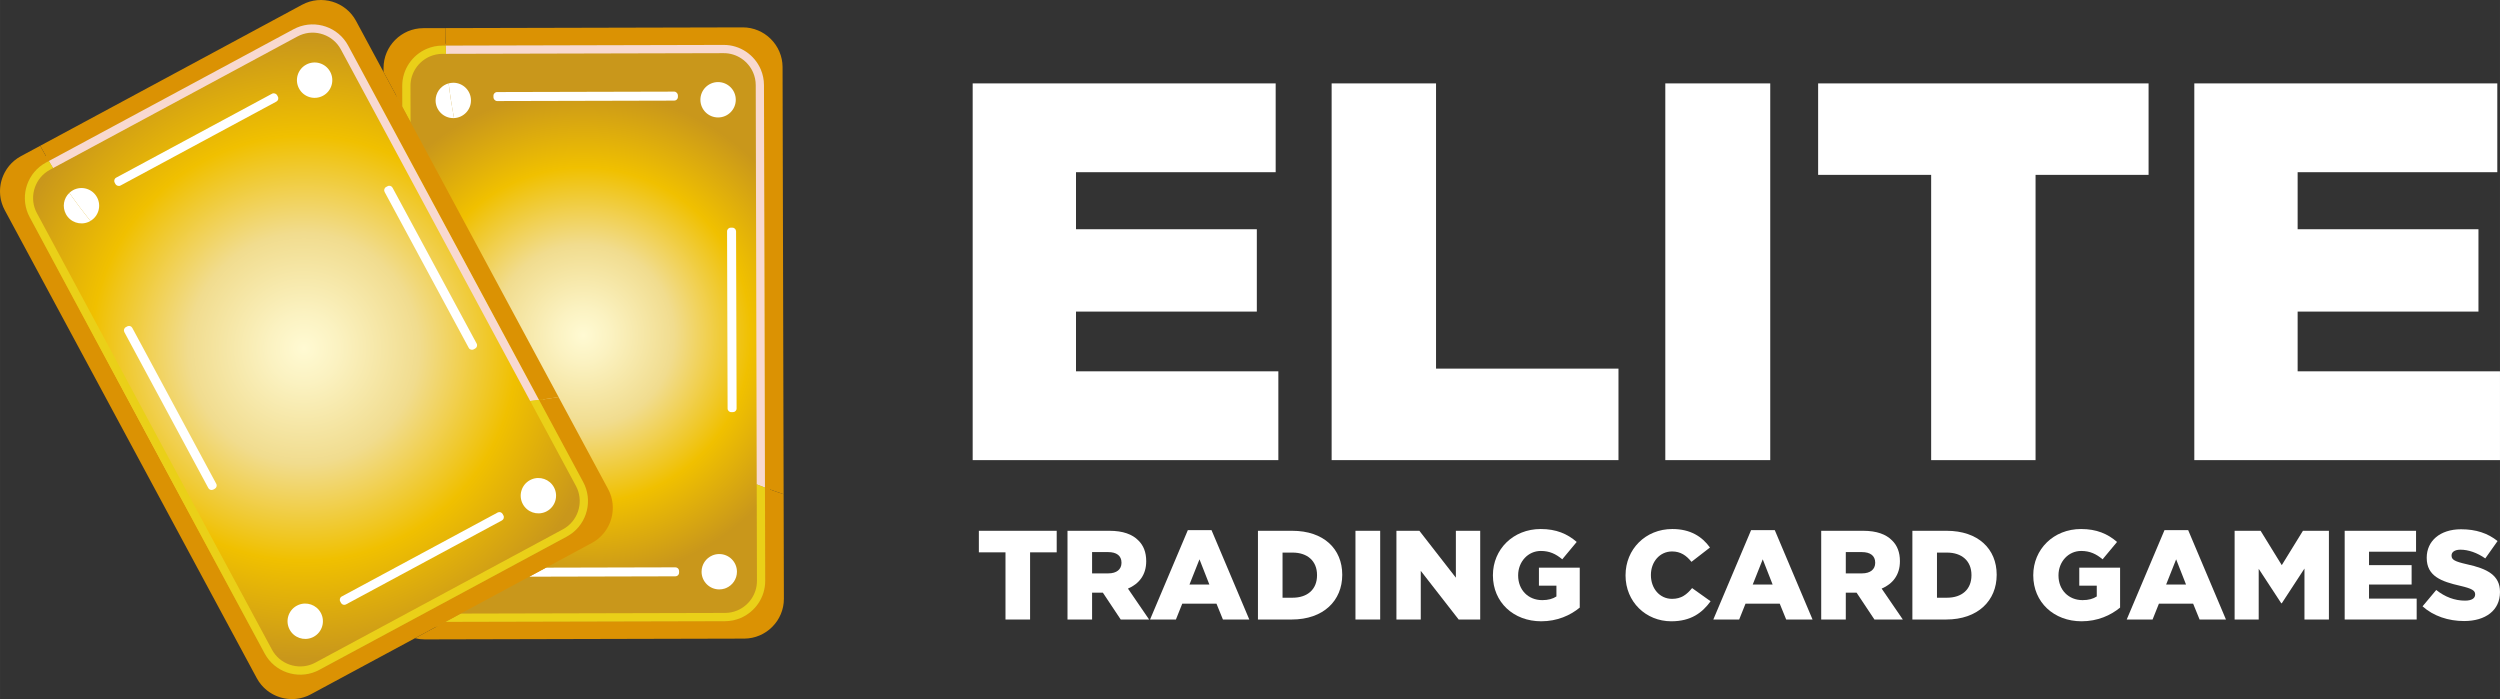 <?xml version="1.0" encoding="UTF-8"?> <svg xmlns="http://www.w3.org/2000/svg" xmlns:xlink="http://www.w3.org/1999/xlink" id="Layer_1" width="104.799mm" height="29.305mm" viewBox="0 0 297.068 83.07"><rect x="0" y="0" width="297.068" height="83.07" fill="#333333" stroke="none"/><defs><style>.cls-1{fill:url(#Gold_Radial);}.cls-1,.cls-2,.cls-3,.cls-4,.cls-5,.cls-6{stroke-width:0px;}.cls-2{fill:url(#Gold_Radial-2);}.cls-3{fill:#f8d9d0;}.cls-4{fill:#db9203;}.cls-5{fill:#fff;}.cls-6{fill:#ead018;}</style><radialGradient id="Gold_Radial" cx="69.312" cy="39.837" fx="69.312" fy="39.837" r="29.096" gradientUnits="userSpaceOnUse"><stop offset="0" stop-color="#fffad3"></stop><stop offset=".113" stop-color="#fbf2c1"></stop><stop offset=".337" stop-color="#f2df95"></stop><stop offset=".371" stop-color="#f1dc8e"></stop><stop offset=".685" stop-color="#f0c000"></stop><stop offset="1" stop-color="#c9971b"></stop></radialGradient><radialGradient id="Gold_Radial-2" cx="36.114" cy="41.396" fx="36.114" fy="41.396" r="36.888" xlink:href="#Gold_Radial"></radialGradient></defs><path class="cls-1" d="m51.867,74.479h34.91c2.619,0,4.743-2.124,4.743-4.743V9.958c0-2.63-2.132-4.762-4.762-4.762h-34.891c-2.63,0-4.762,2.132-4.762,4.762v59.759c0,2.63,2.132,4.762,4.762,4.762Z"></path><path class="cls-2" d="m37.106,80.169l30.766-16.497c2.309-1.238,3.177-4.113,1.939-6.421L41.563,4.569c-1.243-2.318-4.129-3.189-6.447-1.946L4.367,19.11c-2.318,1.243-3.189,4.129-1.946,6.447l28.239,52.666c1.243,2.318,4.129,3.189,6.447,1.946Z"></path><path class="cls-4" d="m90.897,57.939l-.118-47.833c-.002-.654-.137-1.281-.379-1.85-.73-1.715-2.436-2.922-4.413-2.918l-33.039.082h0c-.029-.696-.044-1.389-.044-2.081h0l35.344-.087c2.602-.006,4.734,2.116,4.741,4.718l.126,50.76c-.744-.249-1.484-.512-2.217-.79h0Z"></path><path class="cls-3" d="m89.918,57.558l-.117-47.449c-.001-.521-.108-1.017-.301-1.469-.582-1.365-1.942-2.329-3.51-2.323l-32.992.081c-.01-.163-.018-.327-.026-.49-.008-.163-.016-.326-.023-.488l33.039-.082c1.977-.004,3.682,1.203,4.413,2.918.242.569.378,1.196.379,1.85l.118,47.833c-.164-.062-.328-.125-.491-.189-.163-.064-.326-.128-.489-.193Z"></path><path class="cls-5" d="m85.323,9.754c1.161-.003,2.104.936,2.107,2.096.003,1.161-.936,2.104-2.097,2.107-1.161.003-2.104-.936-2.107-2.097-.003-1.161.936-2.104,2.096-2.107Z"></path><path class="cls-5" d="m53.857,9.832c1.161-.003,2.104.936,2.107,2.097.003,1.132-.891,2.055-2.013,2.103-.262-1.367-.475-2.742-.64-4.123.174-.047.357-.075.546-.076Z"></path><path class="cls-5" d="m86.862,27.056h.198c.24,0,.435.195.435.435v21.048c0,.24-.195.436-.436.436h-.198c-.24,0-.435-.195-.435-.435v-21.048c0-.24.195-.436.436-.436Z" transform="translate(-.112 .258) rotate(-.17)"></path><rect class="cls-5" x="58.634" y="10.913" width="21.919" height="1.069" rx=".436" ry=".436" transform="translate(-.028 .172) rotate(-.142)"></rect><path class="cls-4" d="m52.948,5.42l-.383.001c-.654.002-1.28.137-1.85.379-1.715.731-2.922,2.436-2.919,4.413l.006,2.482-.977-1.814-1.25-2.321h0l-.001-.473c-0-.147.008-.291.021-.435.004-.042.009-.084.014-.126.012-.106.028-.21.047-.313.008-.041.015-.082.023-.122.029-.137.063-.273.104-.406 0-0.0 0-.001 0-.001.042-.134.091-.264.143-.393.015-.037.032-.073.048-.109.042-.095.087-.188.135-.28.018-.035.036-.07.055-.105.067-.12.136-.238.213-.351 0-0.0 0-.001 0-.001.077-.114.16-.224.247-.331.024-.03.05-.059.075-.089.067-.078.135-.154.207-.228.027-.028.054-.057.083-.085.095-.094.193-.185.296-.271.002-.002.004-.004.007-.006.105-.087.216-.169.329-.247.032-.022.066-.043.098-.065.085-.056.172-.109.261-.16.035-.02.071-.041.107-.06.115-.062.233-.12.353-.172.006-.003.013-.006.019-.009.001-.001.002-.001.004-.002.075-.032.154-.057.231-.085.067-.024.131-.052.199-.073.076-.024.156-.041.234-.061.072-.019.144-.041.217-.057.08-.017.162-.025.243-.038.075-.011.148-.027.224-.035.158-.017.318-.025.48-.026l2.612-.006c0,.692.015,1.385.044,2.081Z"></path><path class="cls-4" d="m86.156,73.813c.655-.002,1.281-.137,1.851-.38,1.715-.731,2.922-2.436,2.918-4.413l-.027-11.081c.734.278,1.474.541,2.217.79h0l.031,12.417c0.0.147-.008.291-.021.435-.004.042-.009.084-.014.126-.012.105-.028.209-.047.312-.008.041-.015.083-.024.124-.029.136-.062.27-.103.401-.001.002-.001.004-.002.006-.041.133-.09.263-.143.391-.016.038-.033.075-.049.113-.041.093-.085.185-.132.275-.019.036-.037.073-.057.109-.065.117-.133.232-.207.342-.002.003-.004.006-.006.009-.076.113-.159.222-.245.328-.025.031-.052.061-.078.092-.065.077-.133.152-.203.225-.028.029-.056.059-.085.087-.094.093-.191.183-.292.267-.003.003-.006.006-.01.009-.105.087-.215.168-.327.246-.033.023-.067.044-.1.066-.085.056-.171.109-.26.159-.036.02-.071.041-.108.06-.116.062-.233.12-.355.172-.006.003-.012.006-.018.008-.001.001-.002.001-.004.002-.081.035-.165.062-.248.092-.061.022-.119.048-.181.067-.086.027-.175.047-.263.069-.063.016-.124.036-.188.049-.093.019-.189.03-.284.044-.061.009-.122.022-.184.029-.158.017-.319.025-.481.026l-37.956.094c-.184 0-.365-.013-.544-.033-.057-.006-.112-.017-.168-.025-.123-.018-.244-.04-.363-.068-.029-.007-.059-.009-.087-.016l.008-.004,3.602-1.94,33.237-.082Z"></path><path class="cls-6" d="m86.154,72.834c.521-.001,1.017-.108,1.469-.301,1.365-.582,2.328-1.942,2.323-3.51l-.028-11.465h0c.163.065.326.129.489.193.163.064.327.127.491.189h0s.027,11.081.027,11.081c.004,1.977-1.203,3.682-2.918,4.413-.569.243-1.196.378-1.851.38l-33.237.082h0s1.826-.984,1.826-.984l31.408-.078Z"></path><path class="cls-6" d="m52.997,6.398h0l-.429.001c-.521.001-1.016.109-1.469.301-1.365.582-2.328,1.942-2.324,3.51l.011,4.31-.983-1.826-.006-2.482c-.003-1.977,1.204-3.682,2.919-4.413.569-.242,1.196-.378,1.85-.379l.383-.001h0c.007.163.014.326.023.488.007.163.016.327.026.49Z"></path><path class="cls-5" d="m53.951,14.031c0.0.001 0.0.002 0.0.003-.028.001-.056.002-.084.002-1.161.003-2.104-.936-2.107-2.097-.002-.87.525-1.619,1.279-1.94.087-.037.178-.069.271-.094,0,.001 0.0.002 0.0.003.165,1.381.379,2.757.64,4.123Z"></path><path class="cls-5" d="m83.365,67.942c-.002-.87.525-1.619,1.279-1.939.251-.107.528-.167.818-.167,1.161-.003,2.104.935,2.107,2.096.002.871-.525,1.619-1.279,1.94-.063.027-.127.051-.193.071-.197.062-.407.096-.625.096-1.161.003-2.104-.935-2.107-2.097Z"></path><path class="cls-5" d="m80.693,67.85l0.0.197c.001.18-.11.336-.266.402-.052.022-.109.034-.168.035l-17.371.043h0l1.303-.702.691-.372,15.375-.038c.24-0.0.436.195.437.435Z"></path><path class="cls-4" d="m35.899.562c2.29-1.234,5.172-.369,6.406,1.921l3.272,6.076h0s1.25,2.321,1.25,2.321l.977,1.814.983,1.826,10.869,20.183,6.717,12.473h0c-.773.131-1.55.249-2.328.35L41.365,5.411c-1.181-2.187-3.836-3.087-6.082-2.131-.133.057-.264.12-.393.189L5.801,19.134c-.354-.6-.694-1.204-1.02-1.814"></path><path class="cls-3" d="m35.283,3.28c2.246-.955,4.902-.056,6.082,2.131l22.679,42.115h0c-.174.023-.348.044-.522.065-.174.021-.348.041-.522.061L40.503,5.875c-.932-1.736-3.058-2.454-4.837-1.695-.106.045-.21.095-.313.15L6.305,19.974h0c-.086-.14-.171-.28-.254-.42-.084-.14-.168-.28-.251-.42h0L34.89,3.469c.129-.07.261-.133.393-.189Z"></path><path class="cls-5" d="m38.381,11.377c-1.022.551-2.297.168-2.847-.854-.55-1.022-.168-2.296.854-2.847,1.022-.55,2.297-.168,2.847.854.55,1.022.168,2.297-.854,2.847Z"></path><path class="cls-5" d="m8.684,22.595c1.022-.55,2.296-.168,2.847.854.537.997.184,2.233-.782,2.803-.875-1.081-1.713-2.193-2.51-3.333.131-.124.279-.235.446-.324Z"></path><path class="cls-5" d="m51.072,20.859h.197c.24,0,.435.195.435.435v21.049c0,.24-.195.435-.435.435h-.198c-.241,0-.436-.195-.436-.436v-21.047c0-.241.195-.436.436-.436Z" transform="translate(-8.972 28.116) rotate(-28.351)"></path><rect class="cls-5" x="12.361" y="16.058" width="21.92" height="1.069" rx=".436" ry=".436" transform="translate(-5.079 13.04) rotate(-28.303)"></rect><path class="cls-4" d="m32.206,82.369c-.058-.035-.116-.07-.172-.107-.068-.046-.134-.095-.2-.145-.053-.04-.107-.079-.159-.121-.066-.054-.129-.112-.192-.17-.048-.044-.097-.086-.143-.132-.064-.063-.123-.131-.184-.199-.041-.046-.084-.089-.123-.137-.064-.078-.124-.161-.184-.243-.031-.042-.064-.082-.093-.125-.087-.129-.168-.262-.243-.401L.559,24.965c-.068-.125-.129-.252-.184-.381-.004-.01-.007-.019-.011-.029-.025-.059-.044-.119-.066-.178-.032-.085-.065-.17-.091-.256-.019-.063-.034-.127-.051-.19-.022-.084-.044-.167-.062-.251-.013-.066-.023-.132-.034-.198-.013-.082-.026-.165-.035-.247-.007-.067-.011-.135-.015-.202-.005-.082-.01-.163-.011-.245-.001-.068.001-.135.003-.203.003-.081.006-.161.013-.242.006-.068.013-.135.022-.202.01-.08.022-.159.036-.238.012-.067.025-.133.04-.199.017-.078.037-.156.058-.233.018-.065.037-.13.058-.195.025-.076.051-.151.08-.227.024-.063.048-.126.075-.188.032-.074.066-.147.102-.22.029-.06.059-.12.091-.179.039-.072.081-.142.124-.211.035-.057.069-.114.106-.17.046-.069.096-.136.146-.202.04-.053.078-.106.119-.157.054-.067.113-.13.171-.193.043-.047.085-.096.13-.142.064-.064.132-.124.2-.185.045-.041.088-.083.136-.122.078-.065.161-.124.244-.184.042-.03.082-.064.125-.093.129-.087.262-.168.402-.243l2.299-1.238c.327.61.666,1.214,1.02,1.814h0l-.337.181c-2.187,1.18-3.087,3.836-2.132,6.081.057.133.12.264.189.394l27.933,51.871c1.181,2.187,3.836,3.087,6.082,2.132.133-.057.264-.12.394-.189l29.426-15.846c2.187-1.181,3.087-3.836,2.132-6.082-.056-.132-.12-.264-.19-.394l0.0.001-5.254-9.756h0c.778-.101,1.554-.219,2.328-.35l3.135,5.822,2.752,5.11c.068.125.129.252.184.381.004.01.007.019.011.029.025.059.044.119.067.179.032.085.064.169.091.255.02.064.035.128.051.192.022.083.044.166.061.25.013.066.023.133.034.199.013.082.026.164.035.246.007.068.011.135.015.203.005.081.01.162.011.243.001.068-.001.136-.004.204-.003.08-.006.16-.013.24-.006.068-.014.136-.022.203-.01.079-.021.158-.035.236-.012.067-.025.134-.04.201-.017.078-.036.155-.058.231-.018.066-.037.131-.058.196-.025.076-.051.151-.08.226-.024.063-.048.126-.075.189-.032.074-.066.147-.102.219-.03.06-.059.121-.091.18-.039.071-.081.141-.123.21-.035.057-.069.115-.106.17-.046.069-.096.135-.146.202-.04.053-.078.107-.12.158-.054.066-.112.129-.17.193-.043.048-.085.096-.131.142-.064.064-.132.124-.2.185-.045.041-.089.083-.136.122-.078.065-.162.125-.245.185-.042.03-.081.063-.124.092-.129.087-.262.168-.402.243l-5.456,2.938-.691.372-1.303.702-8.142,4.385-1.826.984-3.602,1.94-12.398,6.676c-.128.069-.258.131-.389.187-.008.004-.017.006-.025.009-.057.024-.114.042-.171.063-.087.033-.175.066-.263.093-.062.019-.125.033-.187.05-.084.022-.169.045-.254.062-.065.013-.131.022-.196.033-.083.013-.166.027-.249.035-.067.007-.134.011-.201.015-.082.005-.163.01-.245.011-.068.001-.136-.002-.203-.004-.081-.003-.161-.006-.241-.013-.068-.006-.136-.014-.203-.022-.079-.01-.158-.021-.236-.035-.067-.012-.134-.026-.201-.041-.077-.017-.154-.036-.231-.057-.066-.018-.132-.037-.197-.059-.075-.024-.15-.051-.224-.079-.064-.024-.128-.049-.191-.076-.073-.031-.145-.065-.216-.1-.061-.03-.122-.06-.182-.092-.071-.038-.14-.08-.209-.122Z"></path><path class="cls-6" d="m6.305,19.974l-.377.203c-1.736.932-2.455,3.058-1.696,4.836.045.106.095.21.151.313l27.933,51.871c.932,1.736,3.057,2.454,4.836,1.695.106-.045.21-.095.313-.151l29.426-15.846c1.736-.932,2.455-3.058,1.695-4.837-.045-.106-.095-.21-.15-.312l-0-.001-5.436-10.094s0,0,0,0c.174-.019.348-.04.522-.061.174-.021.348-.043.522-.065l5.254,9.756-0-.001c.07.13.133.262.19.394.955,2.246.056,4.902-2.132,6.082l-29.426,15.846c-.13.07-.261.133-.394.189-2.246.955-4.902.056-6.082-2.132L3.521,25.791c-.07-.13-.133-.261-.189-.394-.955-2.246-.056-4.901,2.132-6.081l.337-.181c.083.14.166.28.251.42.084.141.169.28.254.42Z"></path><path class="cls-5" d="m10.502,26.38c-.988.421-2.152.026-2.671-.938-.461-.856-.268-1.888.407-2.525 0.0.001.001.001.001.002.797,1.14,1.635,2.251,2.51,3.333.001.001.001.001.002.002-.024.014-.049.028-.073.041-.058.031-.116.059-.175.084Z"></path><path class="cls-5" d="m35.274,71.971c.058-.031.116-.059.175-.084.988-.421,2.152-.026,2.671.938.55,1.022.168,2.297-.854,2.847-.058.031-.116.059-.175.084-.988.421-2.153.026-2.672-.938-.551-1.022-.168-2.297.854-2.847Z"></path><path class="cls-5" d="m62.978,57.052c.058-.031.116-.059.175-.084.988-.421,2.153-.026,2.672.938.55,1.022.168,2.297-.854,2.847-.058.031-.116.059-.175.084-.988.421-2.152.026-2.672-.938-.55-1.022-.168-2.297.854-2.847Z"></path><path class="cls-5" d="m40.603,70.881l18.532-9.98c.012-.006.024-.012.036-.017.204-.087.447-.005.554.194l.094.174c.114.211.034.476-.177.59l-18.532,9.98c-.012.006-.024.012-.036.017-.204.087-.447.005-.554-.194l-.093-.174c-.114-.211-.034-.477.177-.59Z"></path><path class="cls-5" d="m14.952,38.875l.174-.094c.012-.006.024-.012.036-.017.204-.087.447-.005.554.194l9.98,18.532c.114.211.034.476-.177.59l-.174.094c-.012.006-.024.012-.036.017-.204.087-.447.005-.554-.194l-9.98-18.532c-.113-.211-.034-.477.177-.59Z"></path><path class="cls-5" d="m119.478,65.634h-3.163v-2.561h9.249v2.561h-3.163v7.983h-2.922v-7.983Z"></path><path class="cls-5" d="m126.847,63.073h4.985c1.612,0,2.727.422,3.435,1.145.618.602.934,1.416.934,2.455v.03c0,1.612-.859,2.681-2.169,3.239l2.515,3.675h-3.374l-2.123-3.193h-1.28v3.193h-2.922v-10.543Zm4.85,5.061c.994,0,1.566-.482,1.566-1.25v-.03c0-.828-.602-1.25-1.581-1.25h-1.913v2.53h1.928Z"></path><path class="cls-5" d="m141.145,62.998h2.817l4.488,10.619h-3.133l-.767-1.883h-4.067l-.753,1.883h-3.073l4.488-10.619Zm2.561,6.462l-1.175-2.997-1.19,2.997h2.365Z"></path><path class="cls-5" d="m149.479,63.073h4.067c3.765,0,5.949,2.169,5.949,5.211v.03c0,3.043-2.214,5.302-6.009,5.302h-4.007v-10.543Zm4.112,7.952c1.747,0,2.908-.964,2.908-2.666v-.03c0-1.687-1.161-2.666-2.908-2.666h-1.19v5.362h1.19Z"></path><path class="cls-5" d="m161.066,63.073h2.937v10.543h-2.937v-10.543Z"></path><path class="cls-5" d="m165.933,63.073h2.727l4.337,5.573v-5.573h2.892v10.543h-2.56l-4.504-5.784v5.784h-2.892v-10.543Z"></path><path class="cls-5" d="m177.399,68.375v-.03c0-3.073,2.41-5.483,5.679-5.483,1.853,0,3.163.573,4.278,1.536l-1.718,2.064c-.753-.633-1.506-.994-2.545-.994-1.521,0-2.696,1.28-2.696,2.892v.03c0,1.702,1.19,2.922,2.862,2.922.708,0,1.25-.151,1.687-.437v-1.281h-2.079v-2.139h4.85v4.744c-1.115.919-2.666,1.627-4.579,1.627-3.284,0-5.739-2.26-5.739-5.453Z"></path><path class="cls-5" d="m193.16,68.375v-.03c0-3.073,2.365-5.483,5.558-5.483,2.154,0,3.54.904,4.473,2.199l-2.199,1.702c-.602-.753-1.295-1.235-2.304-1.235-1.476,0-2.515,1.25-2.515,2.786v.03c0,1.582,1.04,2.817,2.515,2.817,1.1,0,1.747-.512,2.38-1.28l2.198,1.566c-.994,1.371-2.334,2.38-4.669,2.38-3.013,0-5.438-2.305-5.438-5.453Z"></path><path class="cls-5" d="m208.076,62.998h2.817l4.488,10.619h-3.133l-.767-1.883h-4.067l-.753,1.883h-3.073l4.488-10.619Zm2.561,6.462l-1.175-2.997-1.19,2.997h2.365Z"></path><path class="cls-5" d="m216.409,63.073h4.985c1.612,0,2.727.422,3.435,1.145.618.602.934,1.416.934,2.455v.03c0,1.612-.859,2.681-2.169,3.239l2.515,3.675h-3.374l-2.123-3.193h-1.28v3.193h-2.922v-10.543Zm4.85,5.061c.994,0,1.566-.482,1.566-1.25v-.03c0-.828-.602-1.25-1.581-1.25h-1.913v2.53h1.928Z"></path><path class="cls-5" d="m227.244,63.073h4.067c3.765,0,5.949,2.169,5.949,5.211v.03c0,3.043-2.214,5.302-6.009,5.302h-4.007v-10.543Zm4.112,7.952c1.747,0,2.908-.964,2.908-2.666v-.03c0-1.687-1.161-2.666-2.908-2.666h-1.19v5.362h1.19Z"></path><path class="cls-5" d="m241.607,68.375v-.03c0-3.073,2.41-5.483,5.679-5.483,1.853,0,3.163.573,4.278,1.536l-1.718,2.064c-.753-.633-1.506-.994-2.545-.994-1.521,0-2.696,1.28-2.696,2.892v.03c0,1.702,1.19,2.922,2.862,2.922.708,0,1.25-.151,1.687-.437v-1.281h-2.079v-2.139h4.85v4.744c-1.115.919-2.666,1.627-4.579,1.627-3.284,0-5.739-2.26-5.739-5.453Z"></path><path class="cls-5" d="m257.2,62.998h2.817l4.488,10.619h-3.133l-.767-1.883h-4.067l-.753,1.883h-3.073l4.488-10.619Zm2.561,6.462l-1.175-2.997-1.19,2.997h2.365Z"></path><path class="cls-5" d="m265.535,63.073h3.087l2.515,4.082,2.515-4.082h3.087v10.543h-2.906v-6.055l-2.696,4.127h-.06l-2.681-4.097v6.025h-2.862v-10.543Z"></path><path class="cls-5" d="m278.613,63.073h8.48v2.485h-5.588v1.596h5.061v2.305h-5.061v1.672h5.663v2.485h-8.555v-10.543Z"></path><path class="cls-5" d="m287.865,72.05l1.627-1.943c1.039.829,2.198,1.266,3.419,1.266.783,0,1.204-.271,1.204-.723v-.03c0-.437-.346-.677-1.777-1.009-2.244-.512-3.977-1.144-3.977-3.314v-.03c0-1.958,1.552-3.374,4.082-3.374,1.792,0,3.192.482,4.337,1.401l-1.461,2.064c-.964-.678-2.018-1.039-2.952-1.039-.708,0-1.054.302-1.054.678v.03c0,.482.362.693,1.823,1.024,2.425.527,3.931,1.31,3.931,3.283v.03c0,2.154-1.701,3.434-4.262,3.434-1.868,0-3.645-.588-4.94-1.748Z"></path><path class="cls-5" d="m115.58,9.91h36.004v10.552h-23.726v6.778h21.487v9.785h-21.487v7.098h24.045v10.552h-36.323V9.91Z"></path><path class="cls-5" d="m158.234,9.91h12.406v33.893h21.679v10.872h-34.085V9.91Z"></path><path class="cls-5" d="m197.884,9.91h12.47v44.765h-12.47V9.91Z"></path><path class="cls-5" d="m229.474,20.781h-13.43v-10.872h39.266v10.872h-13.43v33.893h-12.406V20.781Z"></path><path class="cls-5" d="m260.745,9.91h36.004v10.552h-23.726v6.778h21.487v9.785h-21.487v7.098h24.045v10.552h-36.323V9.91Z"></path></svg> 